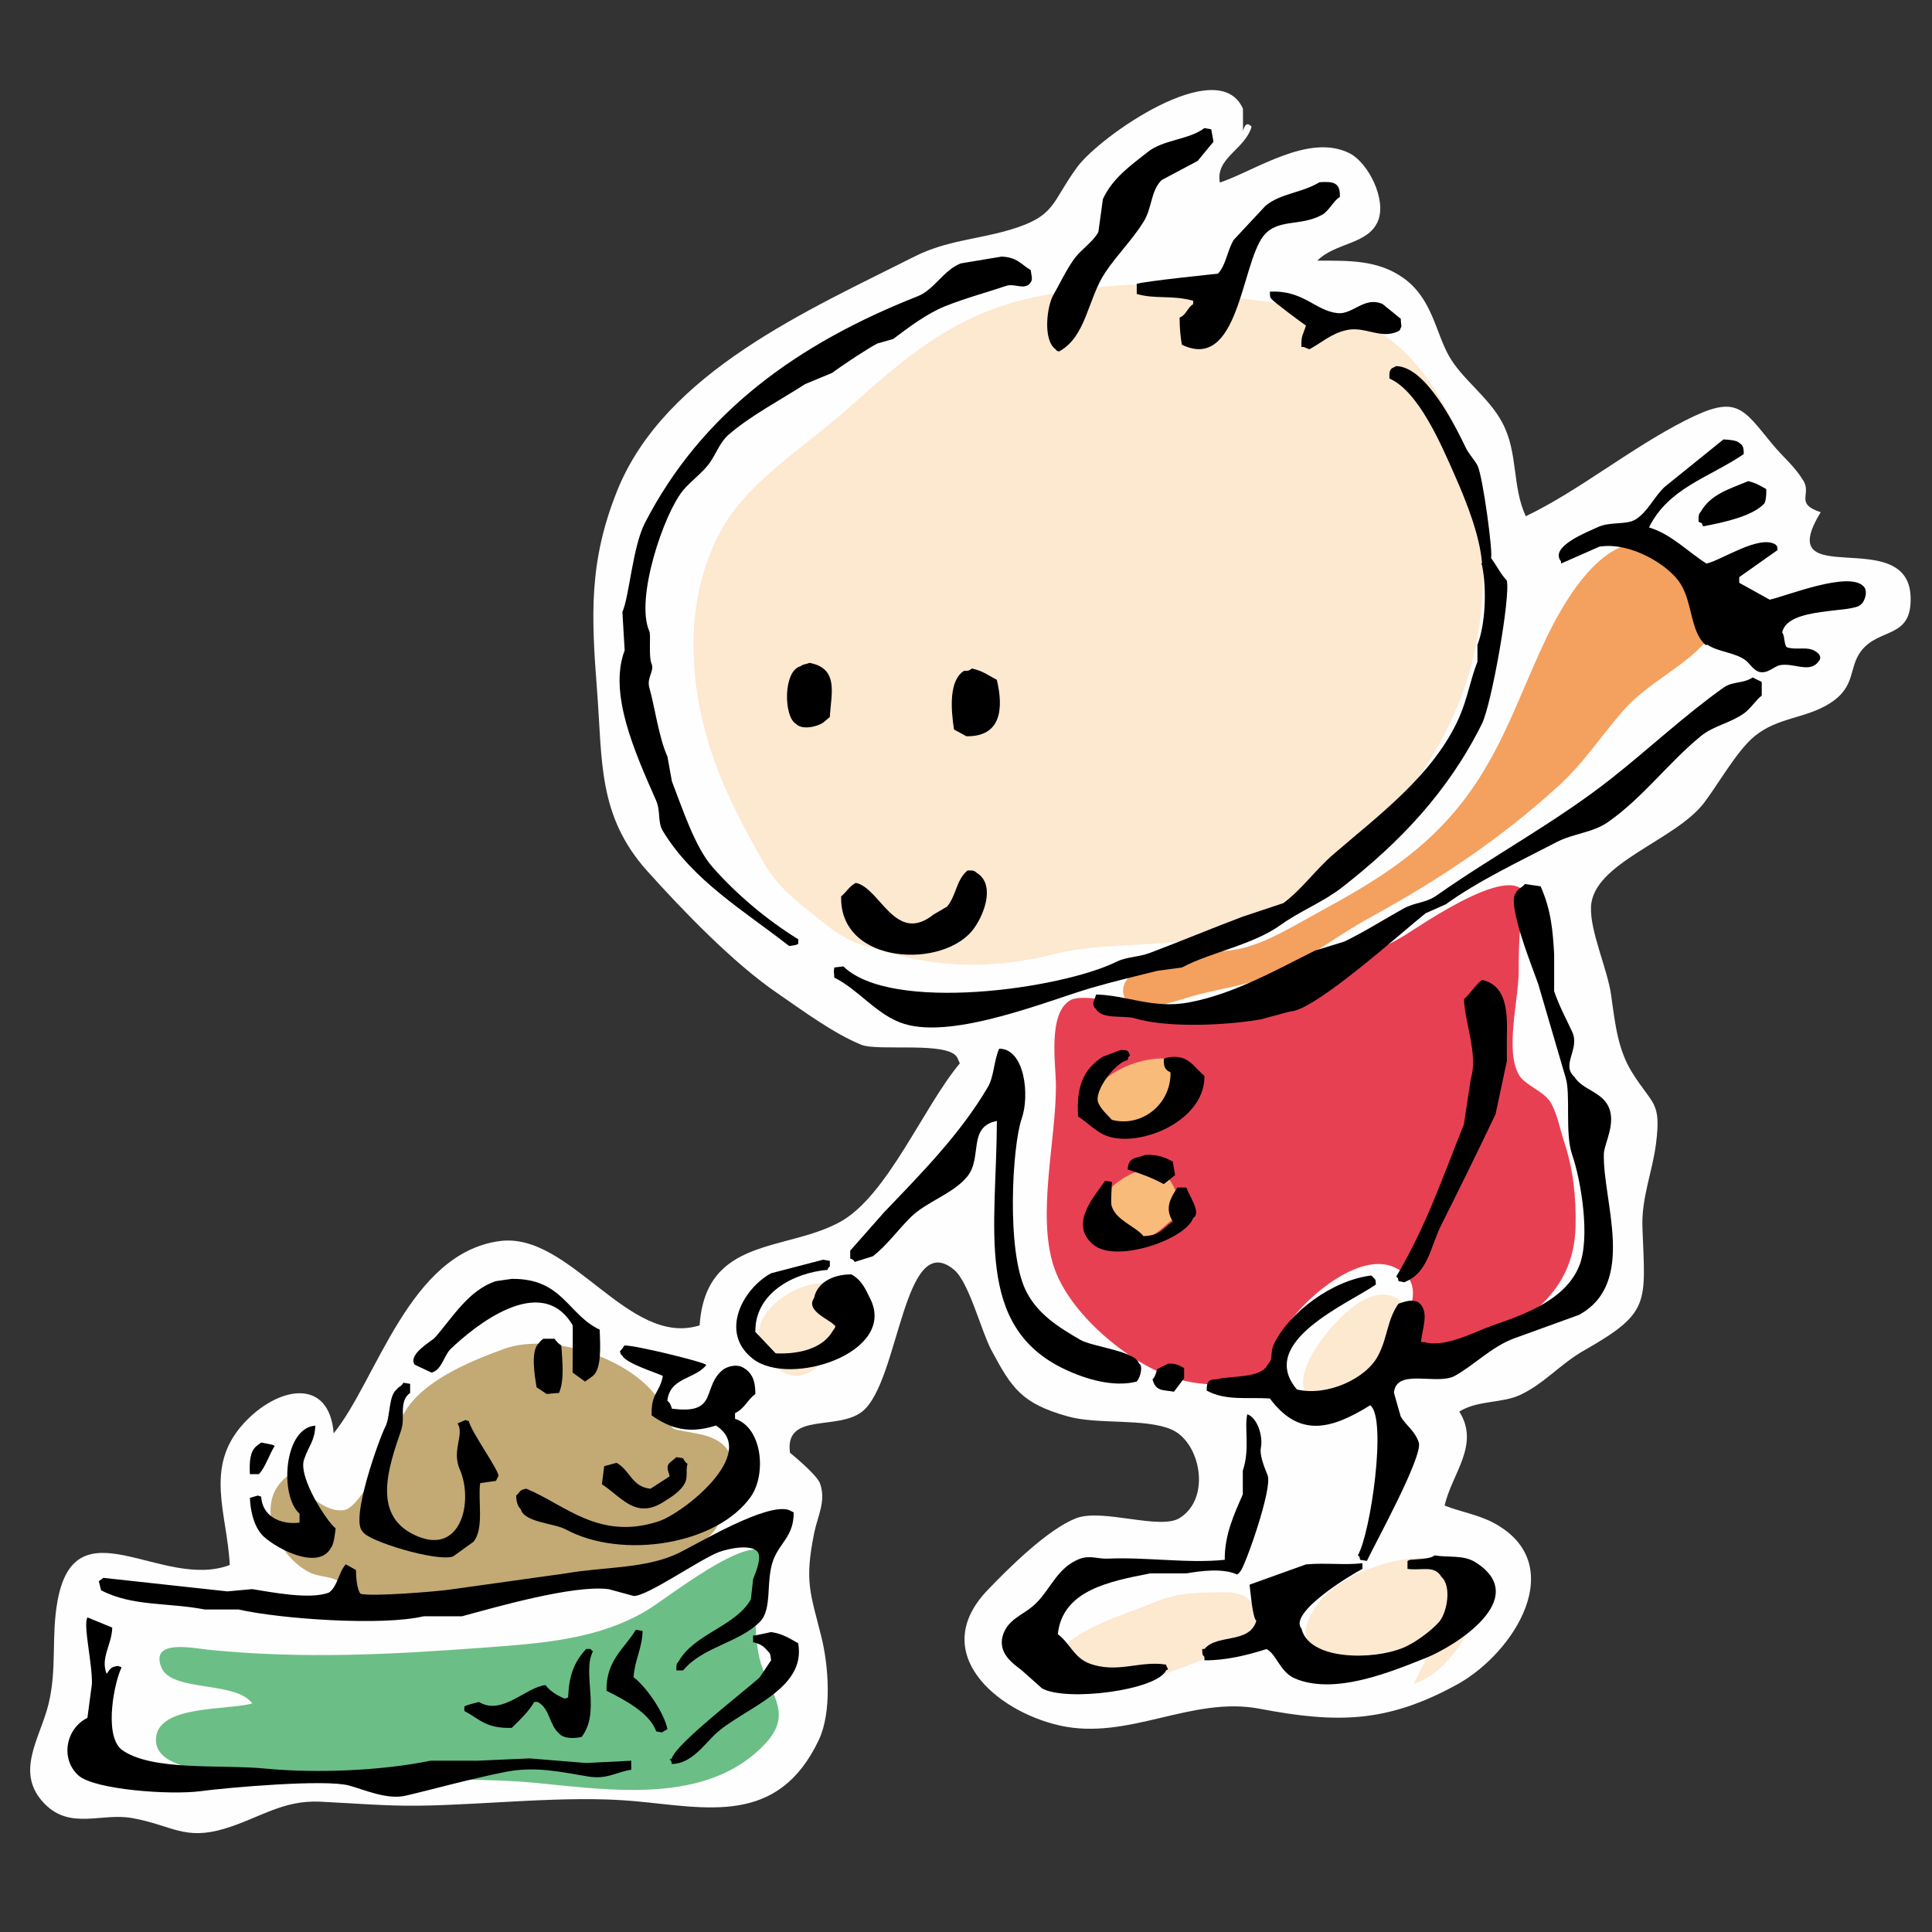 <?xml version="1.0" encoding="utf-8"?>
<!-- Generator: Adobe Illustrator 26.0.3, SVG Export Plug-In . SVG Version: 6.00 Build 0)  -->
<svg version="1.1" id="レイヤー_1" xmlns="http://www.w3.org/2000/svg" xmlns:xlink="http://www.w3.org/1999/xlink" x="0px"
	 y="0px" viewBox="0 0 400 400" style="enable-background:new 0 0 400 400;" xml:space="preserve">
<rect x="0" y="0" width="400" height="400" fill="#333333" stroke="none"/>
<style type="text/css">
	.st0{fill-rule:evenodd;clip-rule:evenodd;fill:#FFFEFE;}
	.st1{fill-rule:evenodd;clip-rule:evenodd;fill:#FDE8D0;}
	.st2{fill-rule:evenodd;clip-rule:evenodd;fill:#F4A05F;}
	.st3{fill-rule:evenodd;clip-rule:evenodd;fill:#E84053;}
	.st4{fill-rule:evenodd;clip-rule:evenodd;fill:#F8BB7A;}
	.st5{fill-rule:evenodd;clip-rule:evenodd;fill:#C3A974;}
	.st6{fill-rule:evenodd;clip-rule:evenodd;fill:#6CBE87;}
	.st7{fill-rule:evenodd;clip-rule:evenodd;}
</style>
<g>
	<path class="st0" d="M257.34,22.51c-5.06-11.5-29.63,5.7-34.3,12.06c-5.44,7.41-4.35,10.17-13.99,13.02
		c-6.68,1.98-13.15,2.22-19.6,5.47c-21.92,11.07-51.8,23.99-61.66,48.52c-5.92,14.72-5.37,25.91-4.17,41.47
		c1.12,14.45,0.12,25.85,10.39,37.29c7.44,8.29,17.83,19.05,26.86,25.24c5.19,3.56,11.62,8.35,17.46,10.73
		c3.46,1.41,18.11-0.8,19.87,2.67c0.17,0.4,0.35,0.79,0.52,1.18c-7.53,8.98-15.03,27.47-24.78,32.82
		c-11.3,6.21-27.84,3.02-29.09,21.42c-14.74,4.66-26.76-19.42-41.4-17.45c-18.78,2.53-25.38,28.7-34.37,39.81
		c-0.93-11.81-11.75-9.69-18.75-1.92c-8.11,9.01-3.27,18.59-2.76,29.18c-14.08,5.3-31.96-13.04-35.67,7.49
		c-1.33,7.34-0.06,13.98-1.86,21.32c-1.75,7.14-7.13,14.2-0.77,20.66c5.35,5.43,11.81,1.76,18.15,2.93
		c8.25,1.51,10.79,4.71,19.2,2.15c7.09-2.16,11.9-5.92,19.65-5.55c7.27,0.34,13.56,0.91,20.4,0.83c14.14-0.18,30.71-2.2,44.62-0.95
		c14.92,1.34,29.76,5.23,38.24-12.67c2.71-5.73,2.04-15.3,0.51-21.41c-2.23-8.96-3.54-11.32-1.46-21.48
		c0.72-3.53,2.49-6.55,1.2-10.2c-0.65-1.85-6.23-6.37-6.23-6.37c-1.13-8.52,9.92-4.43,15.03-8.58c7.64-6.2,8.45-38.05,18.96-29.29
		c3.08,2.57,5.63,12.74,7.71,16.62c4.23,7.92,6.27,11.07,15.9,13.75c6.15,1.71,15.95,0.33,21.41,2.7
		c5.94,2.58,8.31,14.16,1.68,18.32c-4.07,2.56-16-2.05-21.43,0.04c-5.75,2.22-13.66,9.99-18.34,14.88
		c-12.37,12.91,1.7,25.03,14.86,28.02c14.31,3.25,27.28-6.16,41.49-3.45c15.99,3.05,26.35,2.94,40.83-5.01
		c11.92-6.54,23.42-24.95,7.62-33.46c-3.17-1.71-6.93-2.3-10.17-3.6c1.44-6.55,7.4-12.56,3.03-19.46c3.85-2.4,8.96-1.67,12.75-3.51
		c5.06-2.46,8.2-6.37,13.11-9.16c13.81-7.86,12.64-9.7,12.06-25.42c-0.23-6.26,2.07-11.46,2.82-17.46
		c1.09-8.73-0.73-7.88-4.93-14.61c-2.94-4.7-3.52-9.86-4.36-15.99c-0.75-5.46-4.41-13.24-4.18-18.36
		c0.41-9.13,17.47-13.67,23.45-21.58c2.99-3.96,6.82-10.79,10.41-13.73c4.83-3.97,10.54-3.62,15.58-6.81
		c5.57-3.53,3.79-7.42,6.56-10.93c3.8-4.8,10.49-2.38,10.17-11.16c-0.55-15.15-28.97-0.61-18.61-17.48
		c-5.47-1.82-1.8-3.66-3.62-6.58c-1.96-3.15-4.05-4.67-6.44-7.57c-6.18-7.5-7.31-10.25-17.8-4.94
		c-11.54,5.84-22.26,14.69-33.2,19.92c-2.89-6.22-1.53-13-4.81-19.27c-2.82-5.41-8.41-9.06-11.16-14.02
		c-2.7-4.86-3.45-11.7-9.19-15.9c-5.38-3.95-11.54-3.71-18-3.73c3.76-3.78,10.5-3.31,12.55-8.19c1.85-4.42-2.01-12.09-5.88-14.04
		c-8.42-4.23-19.44,3.56-26.85,6.07c-0.96-5.13,5.19-6.82,6.57-11.57c-0.82-0.91-1.41-0.59-1.78,0.93"/>
	<path class="st1" d="M249.18,59.47c-10.62-1.57-25.94-0.09-36.66,2.42c-15.35,3.61-25.44,12.37-36.87,22.62
		c-8.44,7.57-20.9,15.15-26.41,25.38c-5.81,10.76-6.74,23.03-4.7,34.91c2.13,12.4,7.25,22.77,13.39,33.49
		c3.28,5.72,6.95,8.19,11.95,12.27c5.65,4.62,8.33,5.13,15.29,7c11.13,2.98,21.83,2.82,32.99,0c13.11-3.31,27.89-0.25,40.3-6.59
		c14.84-7.58,27.68-18.31,36.69-32.26c10.47-16.19,13.07-31.81,11.51-50.93c-1.1-13.47-9.86-33.61-22.91-39.97
		c-12.62-6.15-27.43-4.95-40.44-8.33"/>
	<path class="st2" d="M341.45,112.37c-10.29-1.42-18.12,12.97-21.7,20.58c-5.2,11.06-8.83,22.36-16.39,32.34
		c-8.25,10.91-18.29,17.02-30.22,23.51c-5.08,2.76-10.8,6.4-16.43,7.63c-5.11,1.11-10.81,0.27-15.79,1.72
		c-2.63,0.76-9.22,3.68-8.31,7.67c1.15,5.06,10.86,1.4,14.19,0.44c6.04-1.73,12.61-2.37,18.24-5.11
		c6.35-3.09,12.12-7.61,18.37-11.05c14.48-7.96,26.77-16.07,39.08-27.21c5.55-5.02,9.01-10.6,13.76-15.97
		c4.82-5.44,12.04-8.63,16.81-13.94c8.76-9.73-5.07-16.38-12.19-21.79"/>
	<path class="st3" d="M316.18,187.6c0.39-12.04-23.01,4.75-25.85,6.35c-8.19,4.63-17.57,9.22-26.43,12.49
		c-9.95,3.66-18.64,2.81-28.81,1.56c-3.02-0.37-11.08-2.25-13.43-0.95c-4.82,2.67-3.04,13.42-3.04,17.73
		c0,11.43-3.93,26.55-0.5,37.29c3.1,9.71,15.18,19.88,24.63,23.1c4.58,1.56,9.17,1.72,14.06,1.15c8.04-0.94,5.17-3.28,8.22-9.54
		c3.13-6.41,15.69-17.92,23.56-14.44c7.85,3.47,1.38,10.52,2.42,15.82c1.25,6.42,8.92,3.09,13.43,1.02
		c11.48-5.27,21.39-11.47,21.76-25.19c0.16-6-0.48-11.94-2.36-17.6c-0.82-2.48-1.5-6.1-2.88-8.27c-1.41-2.22-5.21-3.47-6.41-5.47
		c-3.06-5.11-0.11-15.52-0.12-21.67c-0.01-6.03,0.14-11.81,2.35-17.49"/>
	<path class="st4" d="M245.65,225.22c-2.7,4.5-5.56,8.15-11.14,8.84c-5.26,0.66-10.72-2.76-7.69-8.28
		c3.8-6.92,23.71-11.29,19.42,1.79"/>
	<path class="st4" d="M244.48,251.08c-3.6,2.64-5.84,5.92-10.52,6.33c-5.9,0.52-8.92-3.91-5.73-9.32c1.98-3.36,8.29-7.35,11.85-5.59
		c3.83,1.89,4.71,8.47,4.4,12.1"/>
	<path class="st1" d="M175.12,267.54c0.86,7.34-6.96,24.32-15.88,14.12c-10.02-11.46,17.82-23.63,17.06-10"/>
	<path class="st1" d="M290.32,279.29c-3.55,4.22-7.05,8.64-12.36,10.02c-7.19,1.86-10.06-1.11-6.91-7.77
		c2.14-4.52,9.74-14.06,15.76-13.5c7.17,0.67,7.12,12.57,2.34,15.95"/>
	<path class="st1" d="M260.35,337.48c-5.89,4.66-14.56,7.4-21.74,9.99c-4.95,1.78-22.97,5.04-18.79-5.42
		c1.82-4.56,14.06-8.17,18.15-9.92c4.32-1.85,7.75-2.42,12.52-2.43c4.25,0,7.06-0.69,9.89,3.5c2.27,3.36,3.28,6.73-1.2,8.98"/>
	<path class="st1" d="M297.38,339.24c-6.78,3.22-35.4,8.49-24.65-7.04c4.42-6.38,18.36-11.24,25.87-9.19
		c14.32,3.9,3.47,22.71-5.92,25.64"/>
	<path class="st5" d="M151.02,308.09c1.91-6.33-0.15-9.99-6.47-11.23c-8.01-1.57-3.99-0.07-7.68-6.32
		c-5.54-9.38-22.84-14.73-32.42-11.3c-6.01,2.16-13.53,5.28-18.15,9.89c-3.97,3.96-4.57,8.68-7.1,13.08
		c-1.87,3.23-5.36,10.17-8.11,10.47c-4.39,0.47-8.68-4.61-11.16-7.38c-7.82,5.38-2.68,16.94,4.25,20.29
		c1.93,0.93,4.26,0.71,6.13,1.87c2.08,1.3,1.65,3.18,4.1,4.75c5.19,3.34,16.35,0.35,22.06-0.73c12.38-2.33,24.75-3.89,36.95-7.21
		c4-1.09,8.89-2.64,12.19-5.15c4.98-3.8,2.76-5.86,4.83-10.45"/>
	<path class="st6" d="M158.67,321.61c-3.64-4.28-20.43,9.22-24.73,11.79c-10.24,6.11-21.96,6.84-33.99,7.74
		c-19.21,1.43-37.11,2.35-56.42,0.46c-3.45-0.33-12.44-2.36-10.15,3.56c2.02,5.24,15.34,2.76,18.85,7.52
		c-5.16,1.45-19.38,0.28-19.93,7.13c-0.56,6.93,12.91,6.86,18.35,7.65c19.54,2.83,40.54-0.2,60.26,1.67
		c15.43,1.47,35.78,4.71,47.67-8.28c5.99-6.54,0.22-10.63-1.36-17.65c-1.39-6.19-0.79-13.99,0.86-19.23"/>
	<g>
		<path class="st7" d="M249.36,26.52c-3.2,2.43-8.45,2.36-11.68,4.91c-3.55,2.8-7.36,5.45-9.34,9.81c-0.31,2.26-0.62,4.52-0.93,6.78
			c-0.93,1.84-3.4,3.55-4.67,5.14c-1.73,2.17-3.36,5.68-4.67,7.94c-1.31,2.27-2.2,9.3,0.47,11.21c0.42,0.47,0,0.17,0.7,0.47
			c5.69-3.07,5.92-10.85,9.58-16.35c2.33-3.51,5.73-6.93,7.94-10.51c1.84-2.97,1.43-6.32,3.74-8.64c2.49-1.32,4.98-2.65,7.47-3.97
			c1.09-1.32,2.18-2.65,3.27-3.97c-0.16-0.86-0.31-1.71-0.47-2.57C250.3,26.67,249.83,26.6,249.36,26.52z"/>
		<path class="st7" d="M273.19,37.73c-3.7,2.25-8.06,2.26-11.21,4.91c-2.18,2.33-4.36,4.67-6.54,7.01c-1.35,2.2-1.57,5.16-3.27,7.01
			c0,0-14.76,1.51-16.82,2.1c0,0.7,0,1.4,0,2.1c3.95,1.13,7.15,0.18,11.68,1.4c0,0.23,0,0.47,0,0.7c-1.27,0.82-1.32,2.14-2.8,2.8
			c-0.02,2.14,0.19,4.06,0.46,5.61c11.73,5.66,12.29-16.48,16.82-22.42c2.9-3.8,7.58-1.98,12.15-4.44c1.5-0.81,2.3-2.82,3.74-3.74
			C277.53,37.82,276.1,37.52,273.19,37.73z"/>
		<path class="st7" d="M135.84,165.74c0.99,2.26,0.25,4.41,1.4,6.31c6.21,10.27,16.86,16.55,26.16,23.82
			c0.47-0.08,0.93-0.16,1.4-0.23c0.16-0.08,0.31-0.16,0.47-0.23c0-0.31,0-0.62,0-0.94c-6.5-4.01-12.81-9.33-17.75-14.95
			c-3.64-4.13-6.24-12.15-8.41-17.76c-0.31-1.71-0.62-3.43-0.93-5.14c-1.77-3.89-2.61-10.24-3.74-14.25
			c-0.59-2.08,1.09-3.44,0.47-4.91c-0.68-1.6-0.1-5.96-0.47-6.77c-3-6.65,3.01-24.41,7.01-29.2c1.64-1.97,4.15-3.69,5.61-5.84
			c1.28-1.89,2.06-4.15,3.74-5.61c4.59-3.99,10.73-7.18,15.88-10.51c1.87-0.78,3.74-1.55,5.61-2.33c2.54-1.89,7.55-5.16,9.35-6.08
			c1.09-0.31,2.18-0.62,3.27-0.93c3.17-2.36,6.89-5.23,10.74-6.78c4.18-1.68,8.99-2.97,12.62-4.21c1.67-0.57,3.33,0.67,4.67-0.23
			c1.08-1.01,0.64-1.4,0.47-3.04c-2.01-1.18-2.81-2.7-6.07-2.8c-2.8,0.46-5.61,0.93-8.41,1.4c-3.6,1.41-5.54,5.46-8.87,6.78
			c-24.95,9.83-44.75,24.09-56.53,46.95c-2.56,4.97-3.21,15.11-4.67,18.45c0.16,2.65,0.31,5.3,0.47,7.94
			C125.95,143.54,131.4,155.67,135.84,165.74z"/>
		<path class="st7" d="M269.45,71.84c0.15,0,0.31,0,0.47,0c0.39,0.15,0.78,0.31,1.17,0.47c2.46-1.3,4.46-3.24,7.71-3.97
			c3.81-0.86,7.07,2,10.74,0.23c0.47-0.42,0.17,0,0.47-0.7c0.26-0.3,0.04-0.56,0-1.87c-1.25-1.01-2.49-2.03-3.74-3.04
			c-3.8-1.7-6.15,2.21-9.35,1.87c-4.63-0.49-7.07-4.82-14.01-4.44c0.04,1.03-0.03,1.15,0.47,1.63c0.2,0.37,6.42,5.05,7.01,5.37
			C269.72,69.56,269.38,69.34,269.45,71.84z"/>
		<path class="st7" d="M174.61,200.08c-0.62,0.08-1.24,0.15-1.87,0.23c-0.2,1.29-0.07,0.5,0,2.1c5.13,2.53,8.83,7.84,14.48,9.58
			c10.46,3.21,30.01-4.93,38.78-7.47c4.94-1.43,8.96-2.35,13.55-3.51c1.71-0.23,3.43-0.47,5.14-0.7c6.2-3.26,14.62-4.61,20.56-8.88
			c3.88-2.79,8.77-4.71,12.61-7.71c11.89-9.27,21.92-19.72,28.96-33.87c2-4.01,5.97-26.54,5.14-29.67c-1.2-1.22-2.26-3.35-3.27-4.67
			c0.49-0.67-1.68-16.99-2.8-19.15c-0.52-1.01-1.84-2.47-2.34-3.51c-2.35-4.87-8.35-16.94-14.48-17.05
			c-0.31,0.16-0.62,0.31-0.93,0.47c-0.51,0.51-0.5,1.01-0.47,2.1c6.02,2.63,10.73,13.69,13.55,20.09c2.55,5.79,5.14,12.46,5.6,17.99
			c0.04,0.46-0.38,0.2,0,0.47c1.09,5.33,0.64,12.59-0.93,16.58c0,1.17,0,2.33,0,3.5c-1.42,3.57-2.1,7.7-3.74,11.44
			c-5.22,11.94-16.84,20.44-26.16,28.5c-3.57,3.08-6.46,7.2-10.28,10.04c-2.8,0.93-5.61,1.87-8.41,2.8
			c-5.75,2.15-13.27,5.27-19.15,7.48c-2.59,0.97-4.81,0.79-7.01,1.87C219.65,204.78,184.48,209.74,174.61,200.08z"/>
		<path class="st7" d="M366.4,124.16c-2.1-1.17-4.21-2.33-6.31-3.5c0-0.39,0-0.78,0-1.17c2.64-1.87,5.29-3.74,7.94-5.61
			c-0.15-0.94,0.02-0.7-0.47-1.17c-3.39-2.02-11.12,3.27-14.25,3.97c-3.84-2.4-7.27-6.11-11.91-7.48
			c4.09-8.21,12.28-10.22,19.62-15.18c0-1.41-0.14-1.78-0.93-2.34c-0.55-0.52-2.03-0.64-3.27-0.7c-4.05,3.27-8.1,6.54-12.15,9.81
			c-2.2,2.01-3.47,5.17-6.07,6.77c-1.91,1.18-5.27,0.35-7.94,1.64c-1.73,0.84-9.99,3.95-7.47,7.01c0,0.16,0,0.31,0,0.47
			c2.65-1.17,5.29-2.34,7.94-3.5c6.42-1.04,14.37,3.77,16.82,7.71c2.47,3.96,2.03,9.86,5.14,12.62c0.16,0,0.31,0,0.46,0
			c2.14,1.47,5.89,1.6,7.94,3.27c0.82,0.67,1.59,2.06,2.81,2.34c1.72,0.39,3.02-1.17,4.21-1.4c2.81-0.56,6.17,1.71,7.94-0.7
			c0.79-0.81,0.34-1.57-0.47-2.1c-1.71-1.23-4.03-0.21-6.07-0.93c-0.58-0.66-0.37-2.38-0.93-3.04c1.11-5.44,14.74-3.89,16.35-5.84
			c0.77-0.62,1.49-2.8,0.47-3.74C382.75,118.2,370.01,123.34,366.4,124.16z"/>
		<path class="st7" d="M351.68,108.04c0.83,0.39,0.56,0.05,0.93,0.93c4.06-0.76,10.18-2.06,12.61-4.67
			c0.26-0.21,0.51-1.32,0.47-3.04c-1.18-0.65-2.11-1.28-3.74-1.64c-4.06,1.67-7.79,2.76-9.81,6.31
			C351.64,106.45,351.65,106.95,351.68,108.04z"/>
		<path class="st7" d="M165.74,137.94c-3.66,0.95-3.47,10.55-0.94,11.92c1.19,1.33,4.35,0.63,5.61-0.24
			c0.47-0.39,0.93-0.78,1.4-1.17c0.21-4.63,2.03-10.05-4.21-11.21C167,137.51,166.17,137.52,165.74,137.94z"/>
		<path class="st7" d="M206.38,140.75c-1.72-0.89-2.87-1.85-5.14-2.34c-0.7,0.52-0.88,0.48-1.63,0.47
			c-3.16,1.95-2.75,7.81-2.1,12.15c0.86,0.47,1.71,0.93,2.57,1.4C207.36,152.56,207.78,146.6,206.38,140.75z"/>
		<path class="st7" d="M356.82,142.38c-8,5.68-15.6,12.81-23.36,18.92c-11.29,8.89-24.23,15.8-35.97,24.06
			c-2.37,1.67-4.45,1.38-7.01,2.8c-3.76,2.09-8.14,4.86-12.15,6.78c-2.03,0.62-4.05,1.24-6.07,1.87
			c-7.73,3.83-16.8,9.02-26.16,10.74c-7.43,1.37-12.92-1.54-19.16-1.64c-0.15,0.47-0.31,0.93-0.47,1.4
			c-0.2,0.22-0.23,1.04,0.47,1.64c1.25,2.16,5.77,1.22,7.94,1.87c6.89,2.05,18.86,1.49,26.16,0.23c2.03-0.54,4.05-1.09,6.07-1.64
			c4.99-0.03,23.35-16.61,28.03-20.32c1.4-0.62,2.8-1.25,4.2-1.87c6.77-4.89,15.34-8.92,22.9-12.85c3.55-1.85,7.53-1.94,10.74-4.21
			c7.25-5.1,12.42-12.24,19.15-17.75c2.62-2.15,5.96-2.64,8.88-4.67c1.43-1,2.4-2.66,3.74-3.74c0-0.93,0-1.87,0-2.81
			c-0.62-0.31-1.25-0.62-1.87-0.93C360.8,141.61,358.78,140.99,356.82,142.38z"/>
		<path class="st7" d="M193.3,189.33c-7.97,6.36-11.06-5.53-16.12-6.54c-1.42,0.78-1.89,1.85-3.03,2.8
			c-0.39,14.28,21.52,15.14,27.56,6.54c2.31-3.28,4.27-9.18,0.47-11.44c-0.49-0.5-0.8-0.48-1.87-0.47c-2.4,2.06-2.22,4.97-4.21,7.48
			C195.17,188.24,194.23,188.79,193.3,189.33z"/>
		<path class="st7" d="M332.06,238.86c0.06-2.05,2.63-6.32,0.93-9.81c-1.49-3.07-5.37-3.44-7.01-6.07
			c-2.87-2.59,1.19-5.75-0.47-9.34c-1.22-2.64-2.67-5.29-3.74-8.41c0-2.57,0-5.14,0-7.71c-0.29-4.83-0.59-8.98-2.8-14.02
			c-1.09-0.16-2.18-0.31-3.27-0.47c-0.64,0.86-1.38,0.8-1.87,1.87c-1.97,2.2,3.73,16.11,4.67,18.92c1.87,6.39,3.74,12.77,5.61,19.16
			c1.16,3.52-0.18,11.58,1.4,16.12c1.8,5.19,3.85,17.29,1.4,23.12c-2.81,6.68-10.54,9.7-17.75,12.15c-3.52,1.19-9.91,4.78-14.25,3.5
			c-0.23,0-0.47,0-0.7,0c0.24-2.97,1.81-6.29-0.47-8.18c-1.22-0.77-2.71-0.29-4.21,0.23c-2.38,3.43-2.19,6.89-4.2,10.74
			c-2.5,4.81-10.63,8.51-16.82,7.01c-8.39-9.86,10.63-17.74,16.35-21.72c-0.08-0.99,0.02-0.92-0.47-1.4
			c-0.15-0.15-0.31-0.31-0.47-0.47c-8.17,0.98-16.95,7.69-20.08,14.01c-1.02,2.04-0.08,3.13-1.4,4.44
			c-1.32,2.91-7.7,2.26-10.51,3.03c-1.83,0.04-2.09,0.57-2.1,2.34c3.95,2.17,8.46,1.34,13.08,1.64c6.08,8.14,12.63,6.47,20.79,1.4
			c3.52,2.76,0.04,26.64-2.57,31.07c0.48,0.45,0.26,0.08,0.47,0.93c0.47,0.07,0.94,0.15,1.4,0.23c1.52-3.29,11.7-21.71,10.74-24.53
			c-0.84-2.48-2.62-3.46-3.74-5.37c-0.47-1.64-0.93-3.27-1.4-4.91c0.46-5.23,8.95-1.46,12.62-3.51c4.1-2.29,7.5-5.94,12.15-7.71
			c4.52-1.64,9.03-3.27,13.55-4.91C338.98,265.62,331.79,248.68,332.06,238.86z"/>
		<path class="st7" d="M303.09,232.78c-4.83,12-7.67,20.71-14.01,31.53c0.48,0.45,0.26,0.08,0.47,0.93
			c0.39,0.08,0.78,0.15,1.17,0.24c5.03-1.97,5.36-7.27,7.71-11.92c3.69-7.34,7.64-15.39,11.21-22.89c0.78-3.66,1.56-7.32,2.34-10.98
			c0-1.64,0-3.27,0-4.91c0.13-5.06,0.08-10.72-5.14-11.91c-1.56,1.23-2.32,2.75-3.74,3.97c0.14,4.82,3,11.56,1.4,16.58
			C304.02,226.55,303.56,229.67,303.09,232.78z"/>
		<path class="st7" d="M220.4,283.47c4.39,2.09,10.17,3.8,14.95,2.57c0.88-1.03,1.3-3.45,0.47-3.74c-0.7-2.59-9.6-3.43-12.15-4.9
			c-4.53-2.63-8.81-5.31-11.21-10.05c-4.18-8.23-2.86-30.27-0.93-35.74c1.7-4.84,0.62-14.51-4.67-14.49
			c-1.12,2.58-1.05,5.75-2.33,7.94c-5.75,9.79-13.87,17.96-21.49,25.93c-2.33,2.65-4.67,5.29-7.01,7.94c0,0.55,0,1.09,0,1.63
			c0.7,0.31,0.52,0.14,0.93,0.71c1.25-0.39,2.49-0.78,3.74-1.17c2.94-2.25,5.29-5.59,7.94-8.17c3.24-3.16,8.89-4.88,11.68-8.41
			c3.11-3.94-0.01-10.25,6.07-11.44C206.34,254.15,201.67,274.59,220.4,283.47z"/>
		<path class="st7" d="M233.48,219.47c0.23-0.85-0.01-0.48,0.47-0.93c-0.4-1.1-0.43-1.1-1.87-1.17c-1.25,0.47-2.49,0.93-3.74,1.4
			c-4.16,2.69-5.49,6.27-5.14,12.38c2.59,1.65,4.13,3.86,7.47,4.44c7.41,1.28,18.89-4.32,18.69-12.85
			c-2.33-1.88-3.31-4.69-7.94-3.74c-0.15,0.08-0.31,0.16-0.47,0.23c-0.04,1.78,0.29,2.23,1.4,2.81c0.07,6.84-6.22,11.4-12.15,9.81
			c-0.97-1.08-2.17-2.1-2.8-3.5C226.34,225.96,231.01,219.86,233.48,219.47z"/>
		<path class="st7" d="M243.29,243.3c-0.16-0.93-0.31-1.87-0.47-2.81c-1.61-0.83-2.9-1.46-5.61-1.4c-1.95,0.77-3.59,0.34-3.74,3.04
			c2.6,0.79,5.27,1.83,7.48,3.03C241.73,244.54,242.51,243.92,243.29,243.3z"/>
		<path class="st7" d="M247.03,252.17c1.82-1-0.94-4.77-1.4-6.3c-0.62,0-1.24,0-1.87,0c-1.27,2.01-2.76,4.16-0.94,7.01
			c-2.02,1.35-2.53,2.94-6.07,3.04c-1.82-2.13-5.57-3.23-6.54-6.08c-0.3-0.4-0.06-3.38,0-5.14c-0.47-0.08-0.93-0.15-1.4-0.23
			c-2.26,3.25-7.64,9.1-2.34,13.31C231.22,261.55,245.53,256.59,247.03,252.17z"/>
		<path class="st7" d="M176.25,263.85c-3.85-0.02-7.1,1.73-7.71,4.91c-1.81,2.58,3.03,4.33,4.21,5.6c0.47,0.31-0.03,0.67-0.47,1.4
			c-2.02,3.35-6.68,4.66-11.68,4.44c-1.4-1.48-2.8-2.96-4.21-4.44c-0.14-7.96,7.84-12.26,14.95-12.85c0.3-0.7-0.01-0.28,0.47-0.7
			c0-0.39,0-0.78,0-1.17c-0.47-0.08-0.93-0.15-1.4-0.23c-3.58,0.93-7.16,1.87-10.75,2.8c-5.8,3.13-10.86,12.27-3.74,17.75
			c7.67,5.9,29.73-1.29,24.3-12.38C179.16,266.82,178.35,264.95,176.25,263.85z"/>
		<path class="st7" d="M105.94,264.78c-1.09,0.16-2.18,0.31-3.27,0.47c-5.69,1.85-9.01,7.6-12.62,11.68
			c-0.67,0.76-5.62,3.39-4.21,5.61c1.17,0.54,2.34,1.09,3.51,1.64c2.15-0.55,2.55-3.55,3.97-4.91c4.66-4.46,18.63-16.05,25.23-4.91
			c0.09,0.11-0.02,8.21,0,9.81c0.86,0.62,1.71,1.24,2.57,1.87c0.54-0.39,1.09-0.78,1.64-1.17c1.81-1.54,1.53-6.17,1.4-9.58
			C117.51,272.16,116.5,264.65,105.94,264.78z"/>
		<path class="st7" d="M115.75,288.38c1.15-2.81,0.66-6.42,0.47-9.81c-0.56-0.37-1.04-0.82-1.4-1.4c-0.78,0-1.56,0-2.34,0
			c-0.4,0.37-0.6,0.43-0.93,0.93c-1.76,1.59-0.82,6.79-0.47,9.11c0.7,0.47,1.4,0.93,2.1,1.4
			C114.04,288.54,114.89,288.46,115.75,288.38z"/>
		<path class="st7" d="M106.87,309.64c0.03,1.2,0.28,2.21,0.93,2.8c0.76,2.8,6.92,2.9,9.34,4.21c11.65,6.29,31.3,3.18,38.31-6.78
			c3.26-4.63,2.4-14.3-3.27-16.12c0-0.39,0-0.78,0-1.17c1.98-0.95,2.57-2.77,4.21-3.97c-0.01-2.59-0.54-4.47-2.8-5.61
			c-1.2-0.53-2.74-0.14-3.74,0.46c-4.74,3.56-0.85,9.53-10.75,8.18c-0.22-0.8-0.38-1.19-0.93-1.64c0.52-4.79,5.55-4.42,7.94-7.24
			c0.06-0.15,0.23-0.21,0-0.23c-0.31-0.51-14.34-3.98-16.82-3.97c-0.3,0.41-0.52,0.84-0.93,1.17c0.22,0.85-0.02,0.48,0.47,0.93
			c0.79,1.61,6.83,3.46,8.41,4.21c-0.66,3.56-2.46,3.45-2.33,8.17c3.76,2.64,7.59,3.94,13.31,2.1c9,5.74-6.75,18.18-11.92,19.86
			c-12.33,4-19.37-3.51-27.33-6.78C107.39,308.5,107.78,308.88,106.87,309.64z"/>
		<path class="st7" d="M238.62,285.57c0.65,2.59,2.26,2.16,4.44,2.57c0.71-0.93,1.4-1.87,2.1-2.8c0-0.7,0-1.4,0-2.1
			c-1.07-0.55-1.46-0.93-3.27-0.93c-0.78,0.39-1.56,0.78-2.33,1.17C239.38,284.22,239.11,285.12,238.62,285.57z"/>
		<path class="st7" d="M84.91,288.38c0-0.62,0-1.25,0-1.87c-0.47-0.08-0.93-0.15-1.4-0.23c-0.44,0.82-0.88,0.71-1.4,1.4
			c-1.69,1.32-1.28,5.71-2.33,7.71c-1.2,2.27-7.42,19.48-4.67,21.72c0.84,1.89,15.3,6.32,18.69,5.14c1.4-1.01,2.8-2.02,4.21-3.03
			c2.27-2.65,0.91-8.57,1.4-12.15c1.09-0.16,2.18-0.31,3.27-0.47c0.15-0.31,0.31-0.62,0.47-0.93c0.64-0.6-5.56-9.08-6.08-11.44
			c-0.23-0.08-0.47-0.15-0.7-0.23c-0.54,0.23-1.09,0.47-1.63,0.7c1.47,2.37-1.3,5.51,0.47,9.58c2.9,6.66,0.16,18.45-9.81,13.31
			c-8.17-4.22-5.08-13.58-2.34-21.49C83.96,293.46,82.49,290.12,84.91,288.38z"/>
		<path class="st7" d="M238.15,325.75c2.49,0,4.98,0,7.47,0c3.05-0.51,7.47-1.13,10.51,0.23c0.44-0.33,0.38-0.22,0.7-0.7
			c0.87-0.81,6.72-17.19,5.61-19.85c-0.96-2.3-1.64-4.4-1.4-5.61c0.53-2.64-0.84-6.39-2.8-7.01c-0.66,2.84,0.59,7.15-0.93,11.68
			c0,1.63,0,3.27,0,4.9c-1.75,4.01-3.79,8.33-3.74,13.55c-7.66,0.8-16.16-0.6-24.29-0.24c-1.89,0.08-3.61-0.72-5.6,0
			c-4.98,1.79-6.22,6.75-9.81,9.81c-2.17,1.86-4.95,2.72-6.07,5.6c-1.61,4.11,2.14,6.43,3.74,7.71c1.4,1.25,2.8,2.49,4.2,3.74
			c5,2.81,23.81,0.41,25.69-3.74c0.83-0.32,0.11-0.32,0-1.17c-5.38-0.92-10.07,1.91-15.88-0.24c-3.16-1.16-4.11-4.3-6.54-6.07
			C219.97,329.27,229.65,327.41,238.15,325.75z"/>
		<path class="st7" d="M62.02,315.24c-3.99,0.51-7.74-1.35-7.94-5.37c-0.23-0.08-0.47-0.16-0.7-0.23c-0.55,0.15-1.09,0.31-1.64,0.47
			c0.09,2.37,0.66,5.44,2.34,7.48c1.96,2.38,11.76,8.02,14.48,2.8c0.56-0.58,0.83-3.11,0.93-3.97c-1.63-1.14-7.82-10.52-6.54-14.25
			c1.02-2.97,2.18-3.74,2.34-7.01c-6.61,0.48-7.41,14.65-3.27,18.22C62.02,314,62.02,314.62,62.02,315.24z"/>
		<path class="st7" d="M53.61,305.2c1.35-1.41,2.22-4.27,3.27-5.84c-0.16-0.08-0.31-0.16-0.47-0.23c-0.78-0.16-1.56-0.31-2.34-0.47
			c-0.31,0.23-0.62,0.47-0.93,0.7c-1.37,1.11-1.54,3.21-1.4,5.84C52.37,305.2,52.99,305.2,53.61,305.2z"/>
		<path class="st7" d="M127.66,302.86c-0.86,0.23-1.71,0.47-2.57,0.7c-0.15,1.25-0.31,2.49-0.47,3.74
			c3.95,2.53,6.93,7.29,12.61,3.74c1.74-1.09,3.84-2.32,4.67-4.21c0.51-1.15,0.05-2.92,0.47-3.74c-0.52-0.37-0.64-0.57-0.93-1.17
			c-0.47-0.08-0.93-0.16-1.4-0.23c-0.47,0.39-0.93,0.78-1.4,1.17c-0.84,0.88-0.24,1.68,0,2.8c-1.33,0.86-2.65,1.72-3.97,2.57
			C130.79,307.82,130.47,304.43,127.66,302.86z"/>
		<path class="st7" d="M42.4,333.23c2.34,0,4.67,0,7.01,0c8.66,1.97,29.69,3.45,38.31,1.4c2.64,0,5.29,0,7.94,0
			c6.93-1.87,23.12-6.56,30.37-5.61c1.71,0.47,3.43,0.94,5.14,1.4c2.62,0.23,13.96-7.74,17.75-9.11c2.05-0.75,6.65-1.66,7.94,0
			c0.83,1.04-0.2,3.85-0.93,5.6c-0.15,1.4-0.31,2.81-0.47,4.21c-3.14,5.6-11.73,7.11-14.95,12.85c-0.5,0.49-0.48,0.81-0.47,1.87
			c0.47,0,0.93,0,1.4,0c3.94-4.84,11.5-5.68,15.88-10.05c2.67-2.66,1.14-8.47,2.8-12.85c1.36-3.59,4.22-4.88,4.21-9.81
			c-0.31-0.15-0.62-0.31-0.93-0.47c-4.58-1.72-19.12,7.06-22.89,8.88c-6.86,3.31-15.57,2.83-23.36,4.21
			c-7.79,1.09-15.57,2.18-23.36,3.27c-2.65,0.46-17.4,1.63-19.15,0.94c-0.72-0.75-0.95-3.59-0.94-4.91c-0.7-0.39-1.4-0.78-2.1-1.17
			c-1.46,1.53-1.73,4.65-3.5,5.84c-3.91,1.55-12.19-0.14-15.88-0.71c-1.71,0.16-3.43,0.31-5.14,0.47
			c-8.56-0.93-17.13-1.87-25.69-2.8c-0.31,0.23-0.62,0.47-0.93,0.7c0.16,0.62,0.31,1.25,0.47,1.87
			C27.42,332.64,34.73,331.74,42.4,333.23z"/>
		<path class="st7" d="M305.43,323.42c-2.5-1.56-5.7-0.9-8.41-1.4c-0.88,0.82-3.89,0.78-5.14,0.93c-0.16,0.07-0.31,0.15-0.47,0.23
			c0,0.55,0,1.09,0,1.64c2.95,0.41,5.55-0.84,7.01,1.63c2.22,2.01,1.14,7.5-0.47,9.35c-1.64,1.88-5.1,4.41-7.47,5.37
			c-6.32,2.56-19.4,2.61-21.02-3.97c-2.79-3.3,10.26-11.17,12.61-12.38c0-0.39,0-0.78,0-1.17c-3.72,0.43-7.58-0.13-11.68,0.24
			c-3.89,1.4-7.79,2.8-11.68,4.2c0.16,1.18,0.6,6.84,1.4,7.48c-1.41,4.83-8.17,2.68-10.74,5.84c-0.16,0-0.31,0-0.47,0
			c0.04,1.03-0.03,1.15,0.47,1.64c0,0.23,0,0.47,0,0.7c4.3,0.05,8.83-1.04,12.85-2.33c2.08,1.06,2.78,4.75,5.84,6.07
			c8.31,3.59,20.22-1.5,27.1-4.21C301.03,340.96,317.36,330.89,305.43,323.42z"/>
		<path class="st7" d="M109.68,364.06c-3.58,0.16-7.16,0.31-10.75,0.47c-3.27,0-6.54,0-9.81,0c-10.31,2.14-24,2.62-34.11,1.64
			c-9.37-0.91-23.73,0.61-29.9-3.97c-3.76-3.31-1.25-14.4,0-16.82c0-0.08,0-0.15,0-0.23c-0.23-0.08-0.47-0.15-0.7-0.23
			c-1.56,0.18-1.62,0.7-2.34,1.63c-1.32-3.33,1.1-6.06,1.17-9.58c-1.71-0.7-3.43-1.4-5.14-2.1c-0.93,1.61,1.05,9.56,0.93,13.78
			c-0.31,2.34-0.62,4.67-0.93,7.01c-4.55,2.27-5.61,8.53-1.87,11.92c3.28,2.96,18.98,4.09,25.23,3.27
			c5.73-0.76,25.92-2.53,30.83-1.17c3.12,0.86,7.86,2.98,11.68,2.1c5.29-1.22,13.01-3.39,20.55-4.9c6.28-1.27,11.49-0.02,17.29,0.93
			c3.95,0.65,5.83-0.97,8.88-1.4c0-0.62,0-1.25,0-1.87c-3.12,0.15-6.23,0.31-9.35,0.47C117.46,364.68,113.57,364.37,109.68,364.06z"
			/>
		<path class="st7" d="M131.17,347.25c0.27-3.71,1.81-6.04,1.87-9.58c-0.47-0.08-0.93-0.16-1.4-0.24
			c-2.31,3.87-6.18,6.29-6.07,12.62c3.5,1.77,8.96,4.54,10.28,8.41c0.39,0.08,0.78,0.16,1.17,0.23c0.39-0.23,0.78-0.47,1.17-0.7
			C137.45,354.48,133.73,349.15,131.17,347.25z"/>
		<path class="st7" d="M159.66,337.9c-1.09,0.23-2.18,0.47-3.27,0.7c-0.16,0-0.31,0-0.47,0c0,0.47,0,0.94,0,1.4
			c1.76,0.42,2.31,0.97,3.27,2.1c0.27,0.22,0.31,0.49,0.46,1.63c-0.78,1.17-1.55,2.34-2.33,3.51c-3.09,2.88-17.41,13.78-18.22,16.81
			c-0.16,0.08-0.31,0.16-0.47,0.24c0.48,0.46,0.25,0.08,0.47,0.93c3.96-0.03,6.7-4,8.87-6.07c5.74-5.47,19.03-9.14,17.29-18.92
			C163.57,339.27,162.11,338.27,159.66,337.9z"/>
		<path class="st7" d="M122.29,341.41c-0.31,0-0.62,0-0.93,0c-2.57,2.75-3.56,5.6-3.74,10.04c-0.23,0.08-0.47,0.15-0.7,0.23
			c-1.48-0.6-3.13-1.58-3.97-2.8c-4.08,0.41-8.99,6.4-13.78,3.5c-1.13,0.31-2.25,0.51-3.03,0.93c0,0.31,0,0.62,0,0.93
			c3.2,1.69,4.4,3.64,9.81,3.5c1.71-1.7,3.39-3.22,4.67-5.37c0.23,0,0.47,0,0.7,0c2.57,1.37,2.36,4.76,4.44,6.54
			c0.89,1.05,3.02,1.09,4.67,0.7c4.01-5.28,0-13.15,2.34-17.75C122.31,341.54,122.61,341.85,122.29,341.41z"/>
	</g>
</g>
</svg>
